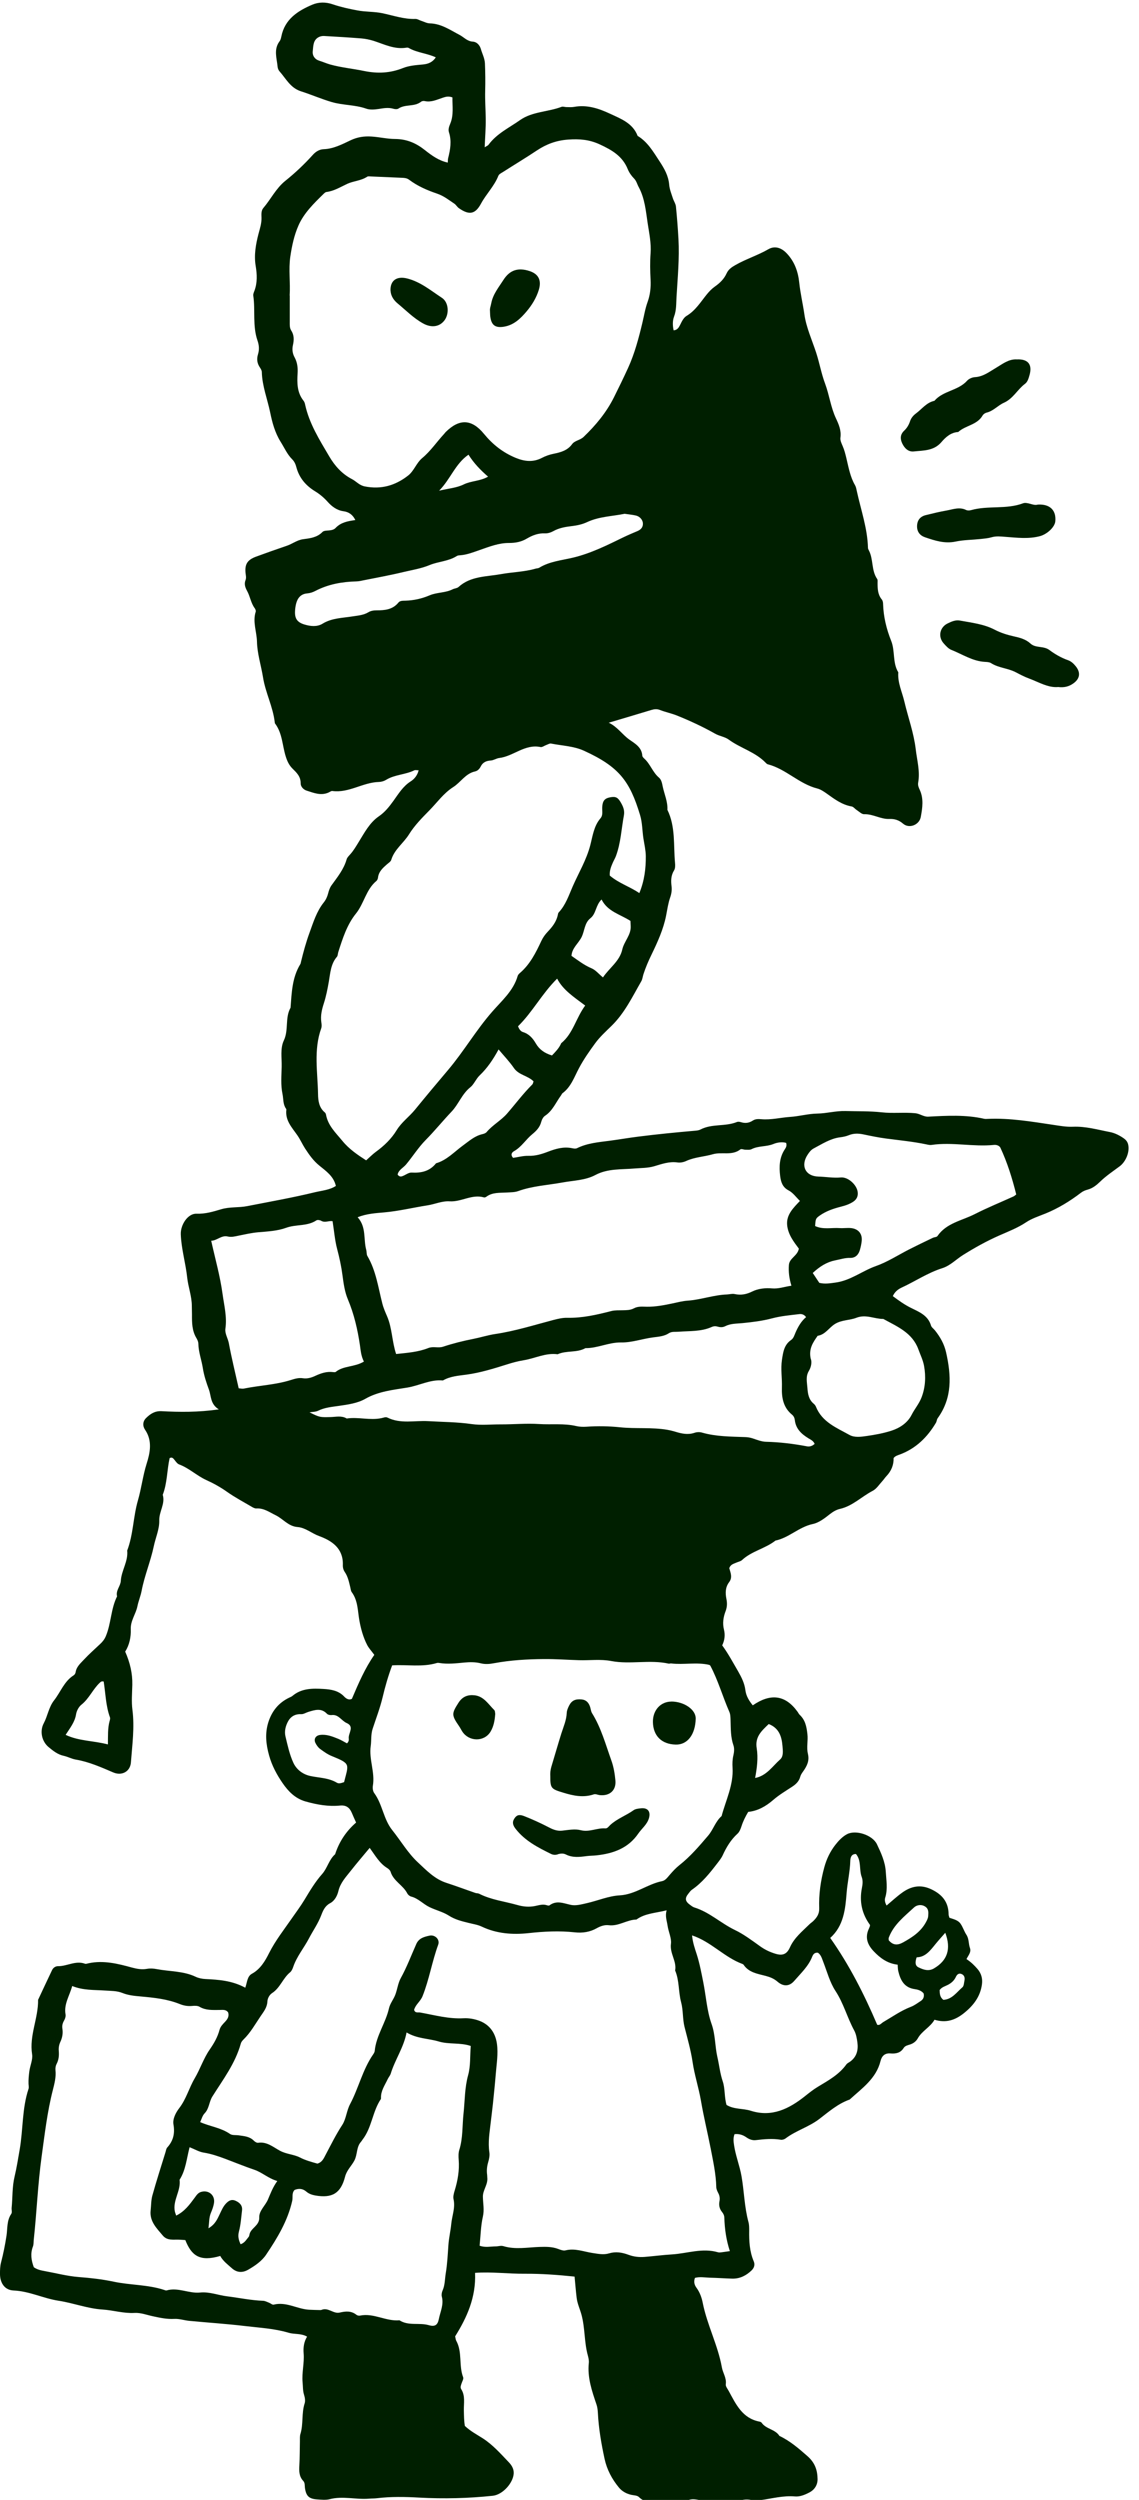 <svg width="93" height="204" viewBox="0 0 93 204" fill="none" xmlns="http://www.w3.org/2000/svg">
<path d="M49.659 58.989C50.834 58.639 52.01 58.293 53.185 57.935C53.425 57.862 53.648 57.842 53.884 57.935C54.332 58.11 54.812 58.208 55.247 58.379C56.324 58.81 57.382 59.302 58.39 59.871C58.756 60.078 59.175 60.115 59.504 60.355C60.464 61.058 61.676 61.363 62.526 62.25C62.57 62.299 62.631 62.352 62.692 62.368C64.173 62.75 65.246 63.97 66.734 64.344C66.991 64.409 67.235 64.572 67.458 64.726C68.101 65.182 68.719 65.666 69.532 65.808C69.683 65.832 69.805 66.007 69.947 66.097C70.146 66.227 70.362 66.451 70.561 66.442C71.285 66.414 71.903 66.861 72.623 66.829C73.025 66.812 73.383 66.91 73.733 67.211C74.233 67.646 75.063 67.317 75.181 66.67C75.319 65.93 75.433 65.17 75.095 64.446C75.006 64.255 74.933 64.084 74.969 63.864C75.136 62.937 74.876 62.051 74.77 61.14C74.611 59.794 74.148 58.549 73.843 57.252C73.656 56.459 73.282 55.711 73.347 54.865C72.863 54.076 73.099 53.125 72.765 52.295C72.383 51.339 72.139 50.347 72.106 49.306C72.106 49.172 72.078 49.013 71.997 48.916C71.663 48.509 71.655 48.033 71.655 47.553C71.655 47.452 71.675 47.322 71.623 47.248C71.13 46.541 71.33 45.634 70.935 44.898C70.903 44.837 70.87 44.768 70.87 44.703C70.829 43.113 70.297 41.62 69.963 40.087C69.927 39.921 69.898 39.742 69.817 39.599C69.414 38.908 69.288 38.136 69.105 37.379C69.024 37.046 68.943 36.716 68.804 36.399C68.711 36.184 68.589 35.931 68.621 35.716C68.703 35.13 68.487 34.63 68.255 34.138C67.832 33.235 67.715 32.235 67.373 31.316C67.06 30.482 66.913 29.612 66.637 28.77C66.299 27.741 65.836 26.733 65.681 25.668C65.555 24.797 65.352 23.939 65.258 23.061C65.165 22.166 64.876 21.337 64.221 20.658C63.778 20.198 63.245 20.044 62.733 20.34C61.871 20.837 60.915 21.133 60.053 21.625C59.744 21.8 59.476 21.979 59.325 22.313C59.122 22.764 58.776 23.098 58.378 23.378C58.122 23.557 57.914 23.773 57.715 24.017C57.207 24.643 56.788 25.342 56.06 25.777C55.808 25.928 55.666 26.241 55.527 26.521C55.426 26.725 55.295 26.94 55.003 26.957C54.917 26.578 54.909 26.176 55.035 25.842C55.239 25.306 55.206 24.765 55.239 24.22C55.332 22.65 55.483 21.081 55.397 19.507C55.348 18.62 55.279 17.734 55.19 16.847C55.165 16.62 55.011 16.404 54.938 16.176C54.824 15.819 54.673 15.457 54.641 15.086C54.58 14.342 54.25 13.769 53.84 13.143C53.327 12.366 52.88 11.581 52.063 11.089C51.664 10.048 50.708 9.698 49.81 9.28C48.879 8.844 47.927 8.531 46.874 8.722C46.674 8.759 46.463 8.739 46.256 8.739C46.117 8.739 45.963 8.674 45.849 8.718C44.739 9.141 43.462 9.097 42.462 9.8C41.575 10.426 40.562 10.898 39.892 11.809C39.835 11.886 39.725 11.923 39.574 12.02C39.607 11.199 39.672 10.434 39.66 9.674C39.652 8.922 39.595 8.178 39.615 7.421C39.635 6.681 39.627 5.921 39.595 5.172C39.574 4.745 39.371 4.383 39.261 3.993C39.172 3.684 38.928 3.416 38.611 3.399C38.147 3.371 37.887 3.042 37.533 2.854C36.756 2.448 36.02 1.927 35.089 1.907C34.861 1.903 34.633 1.777 34.406 1.704C34.243 1.651 34.081 1.541 33.922 1.545C32.983 1.578 32.112 1.264 31.214 1.077C30.547 0.939 29.863 0.98 29.184 0.85C28.509 0.724 27.834 0.577 27.2 0.362C26.59 0.15 26.021 0.162 25.5 0.382C24.313 0.886 23.251 1.565 22.971 2.981C22.942 3.115 22.91 3.261 22.828 3.367C22.328 4.03 22.601 4.745 22.666 5.445C22.678 5.575 22.735 5.725 22.82 5.819C23.353 6.417 23.707 7.177 24.581 7.454C25.423 7.722 26.228 8.076 27.086 8.328C28.017 8.6 28.985 8.543 29.896 8.865C30.201 8.975 30.583 8.942 30.913 8.893C31.323 8.828 31.718 8.755 32.129 8.877C32.255 8.914 32.434 8.926 32.531 8.861C33.092 8.482 33.837 8.735 34.377 8.304C34.447 8.247 34.581 8.226 34.67 8.247C35.211 8.369 35.679 8.129 36.167 7.97C36.398 7.893 36.626 7.828 36.943 7.95C36.927 8.649 37.061 9.377 36.764 10.089C36.671 10.316 36.581 10.556 36.655 10.788C36.89 11.508 36.768 12.207 36.59 12.911C36.565 13.008 36.573 13.114 36.561 13.269C35.833 13.11 35.256 12.695 34.703 12.256C33.983 11.683 33.222 11.349 32.267 11.341C31.632 11.341 30.986 11.183 30.339 11.142C29.738 11.101 29.189 11.183 28.644 11.439C27.936 11.772 27.241 12.146 26.423 12.175C26.078 12.187 25.765 12.382 25.533 12.647C24.845 13.411 24.097 14.115 23.296 14.757C22.532 15.371 22.117 16.254 21.499 16.977C21.316 17.193 21.344 17.498 21.352 17.77C21.364 18.222 21.226 18.633 21.112 19.064C20.889 19.918 20.726 20.812 20.877 21.703C20.99 22.394 21.023 23.061 20.775 23.728C20.726 23.854 20.661 24 20.681 24.126C20.856 25.346 20.612 26.607 21.027 27.798C21.157 28.172 21.181 28.534 21.068 28.904C20.946 29.291 20.99 29.645 21.218 29.982C21.291 30.092 21.373 30.226 21.377 30.352C21.405 31.495 21.832 32.56 22.06 33.658C22.227 34.471 22.442 35.297 22.914 36.053C23.219 36.537 23.447 37.074 23.861 37.485C24.036 37.66 24.134 37.879 24.195 38.115C24.427 38.993 24.963 39.624 25.728 40.091C26.106 40.323 26.444 40.604 26.749 40.945C27.09 41.328 27.505 41.645 28.046 41.718C28.485 41.779 28.798 41.999 29.014 42.438C28.391 42.523 27.826 42.629 27.395 43.089C27.261 43.231 27.037 43.272 26.822 43.288C26.655 43.3 26.436 43.304 26.334 43.406C25.89 43.865 25.317 43.926 24.74 44.003C24.252 44.069 23.869 44.386 23.418 44.536C22.576 44.821 21.743 45.118 20.909 45.423C20.21 45.683 19.982 46.025 20.047 46.74C20.067 46.944 20.128 47.135 20.047 47.342C19.921 47.659 20.023 47.944 20.177 48.224C20.425 48.672 20.482 49.205 20.795 49.627C20.852 49.705 20.905 49.835 20.881 49.912C20.612 50.738 20.962 51.543 20.982 52.36C21.003 53.336 21.32 54.308 21.478 55.284C21.678 56.536 22.292 57.679 22.434 58.948C22.434 58.98 22.442 59.021 22.462 59.045C23.064 59.846 23.048 60.847 23.337 61.75C23.455 62.12 23.605 62.445 23.882 62.718C24.219 63.051 24.557 63.364 24.549 63.921C24.544 64.186 24.772 64.438 25.053 64.523C25.638 64.71 26.224 64.954 26.85 64.661C26.944 64.617 27.045 64.535 27.131 64.547C28.481 64.73 29.624 63.844 30.929 63.811C31.128 63.807 31.348 63.746 31.519 63.641C32.23 63.201 33.096 63.222 33.828 62.86C33.906 62.819 34.023 62.856 34.182 62.856C34.084 63.279 33.816 63.584 33.54 63.758C32.901 64.161 32.535 64.783 32.12 65.357C31.775 65.832 31.433 66.272 30.933 66.613C30.181 67.13 29.762 67.943 29.294 68.699C29.079 69.049 28.875 69.403 28.599 69.712C28.485 69.842 28.343 69.972 28.302 70.127C28.07 70.94 27.55 71.574 27.07 72.241C26.932 72.432 26.85 72.672 26.793 72.9C26.724 73.172 26.61 73.421 26.439 73.636C25.85 74.372 25.586 75.254 25.268 76.125C24.984 76.901 24.772 77.686 24.577 78.483C24.561 78.548 24.553 78.626 24.52 78.678C23.849 79.772 23.817 81.009 23.723 82.233C23.255 83.062 23.585 84.042 23.174 84.908C22.869 85.555 23.015 86.332 22.999 87.043C22.983 87.783 22.91 88.532 23.068 89.284C23.15 89.678 23.097 90.101 23.345 90.459C23.365 90.488 23.386 90.524 23.381 90.553C23.272 91.435 23.845 92.013 24.288 92.655C24.52 92.993 24.687 93.375 24.91 93.721C25.244 94.229 25.577 94.713 26.078 95.119C26.602 95.55 27.245 95.978 27.424 96.775C26.907 97.112 26.277 97.153 25.707 97.291C23.886 97.734 22.031 98.059 20.189 98.421C19.49 98.56 18.766 98.466 18.058 98.678C17.416 98.869 16.769 99.068 16.054 99.04C15.334 99.011 14.732 99.95 14.761 100.723C14.805 101.923 15.159 103.074 15.285 104.257C15.37 105.038 15.663 105.774 15.663 106.571C15.663 106.802 15.675 107.038 15.675 107.274C15.671 107.925 15.675 108.58 16.025 109.169C16.111 109.316 16.196 109.486 16.196 109.649C16.208 110.34 16.46 110.983 16.562 111.646C16.66 112.268 16.855 112.841 17.062 113.407C17.253 113.943 17.168 114.578 17.867 115.009C16.151 115.253 14.667 115.232 13.183 115.155C12.63 115.127 12.26 115.387 11.922 115.72C11.654 115.989 11.629 116.355 11.845 116.672C12.463 117.575 12.252 118.563 11.971 119.445C11.662 120.429 11.548 121.446 11.263 122.43C10.873 123.772 10.889 125.208 10.385 126.529C10.479 127.412 9.913 128.152 9.864 129.006C9.84 129.437 9.433 129.79 9.559 130.266C9.047 131.287 9.08 132.462 8.644 133.507C8.531 133.78 8.376 133.967 8.177 134.154C7.73 134.577 7.266 134.983 6.847 135.435C6.575 135.728 6.245 136.004 6.176 136.447C6.164 136.541 6.099 136.655 6.022 136.704C5.237 137.196 4.952 138.07 4.415 138.753C3.98 139.306 3.895 140.014 3.574 140.62C3.228 141.266 3.411 142.104 3.968 142.567C4.334 142.868 4.708 143.173 5.204 143.279C5.538 143.352 5.847 143.527 6.18 143.584C7.266 143.767 8.254 144.21 9.254 144.637C9.954 144.934 10.637 144.56 10.69 143.812C10.796 142.384 10.999 140.965 10.812 139.518C10.726 138.863 10.787 138.163 10.804 137.484C10.824 136.541 10.613 135.663 10.222 134.776C10.568 134.231 10.702 133.585 10.678 132.938C10.653 132.247 11.088 131.718 11.219 131.08C11.3 130.669 11.483 130.242 11.564 129.811C11.8 128.575 12.296 127.412 12.556 126.179C12.703 125.48 13.024 124.776 13.004 124.077C12.983 123.341 13.508 122.715 13.288 121.979C13.662 121.015 13.63 119.974 13.85 118.986C14.057 118.872 14.15 119.01 14.264 119.152C14.37 119.287 14.484 119.449 14.63 119.502C15.44 119.803 16.062 120.417 16.843 120.775C17.428 121.039 17.993 121.352 18.53 121.731C19.173 122.186 19.872 122.556 20.551 122.955C20.669 123.024 20.807 123.101 20.933 123.093C21.547 123.056 21.995 123.398 22.515 123.65C23.121 123.947 23.54 124.553 24.3 124.61C24.939 124.659 25.455 125.13 26.065 125.35C27.106 125.728 28.038 126.358 27.993 127.7C27.985 127.912 28.034 128.111 28.156 128.286C28.412 128.664 28.497 129.103 28.603 129.534C28.635 129.668 28.644 129.819 28.721 129.925C29.241 130.628 29.201 131.482 29.351 132.279C29.477 132.958 29.66 133.609 29.973 134.223C30.108 134.491 30.327 134.719 30.563 135.04C29.802 136.13 29.266 137.375 28.733 138.627C28.469 138.765 28.241 138.59 28.103 138.444C27.635 137.948 27.017 137.858 26.415 137.822C25.533 137.769 24.63 137.757 23.882 138.387C23.804 138.452 23.707 138.489 23.613 138.533C22.747 138.948 22.198 139.631 21.909 140.542C21.625 141.453 21.714 142.319 21.97 143.242C22.202 144.088 22.617 144.845 23.081 145.516C23.516 146.142 24.073 146.756 24.951 147.004C25.89 147.268 26.81 147.431 27.769 147.337C28.261 147.289 28.546 147.504 28.725 147.931C28.827 148.183 28.945 148.427 29.075 148.724C28.269 149.424 27.692 150.286 27.363 151.31C26.858 151.75 26.732 152.441 26.305 152.921C25.732 153.567 25.301 154.299 24.858 155.031C24.541 155.556 24.17 156.048 23.821 156.552C23.182 157.475 22.487 158.354 21.974 159.37C21.653 160.013 21.263 160.684 20.563 161.066C20.181 161.277 20.185 161.757 20.027 162.201C18.949 161.619 17.867 161.546 16.777 161.493C16.509 161.481 16.22 161.424 15.98 161.31C14.972 160.83 13.862 160.887 12.8 160.684C12.524 160.631 12.268 160.615 11.991 160.663C11.585 160.737 11.19 160.667 10.779 160.558C9.625 160.24 8.457 159.948 7.242 160.204C7.14 160.224 7.022 160.273 6.941 160.245C6.172 159.96 5.477 160.456 4.733 160.444C4.521 160.444 4.338 160.578 4.245 160.777C3.862 161.578 3.488 162.384 3.11 163.189C3.134 164.689 2.378 166.096 2.622 167.637C2.691 168.064 2.455 168.556 2.394 169.028C2.35 169.37 2.317 169.703 2.329 170.045C2.333 170.183 2.37 170.334 2.329 170.456C1.792 172.066 1.894 173.77 1.605 175.417C1.479 176.149 1.361 176.893 1.191 177.609C0.987 178.458 1.036 179.304 0.951 180.15C0.934 180.321 1.004 180.536 0.922 180.654C0.544 181.203 0.621 181.83 0.532 182.431C0.418 183.171 0.272 183.908 0.084 184.627C0.007 184.936 -0.001 185.237 -0.001 185.542C-0.001 186.299 0.381 186.876 1.105 186.909C2.394 186.961 3.537 187.555 4.785 187.746C5.989 187.929 7.164 188.389 8.368 188.462C9.246 188.519 10.096 188.791 10.991 188.739C11.487 188.71 11.995 188.909 12.499 189.015C13.069 189.137 13.626 189.259 14.224 189.227C14.622 189.202 15.033 189.344 15.44 189.385C16.969 189.532 18.506 189.629 20.031 189.812C21.214 189.954 22.405 190.011 23.564 190.357C24.036 190.499 24.581 190.39 25.073 190.674C24.817 191.097 24.752 191.549 24.793 192.045C24.858 192.829 24.634 193.606 24.707 194.403C24.74 194.741 24.719 195.078 24.825 195.416C24.894 195.635 24.943 195.912 24.874 196.123C24.61 196.937 24.78 197.807 24.528 198.62C24.471 198.811 24.492 199.027 24.488 199.23C24.471 199.881 24.48 200.535 24.443 201.182C24.414 201.642 24.419 202.081 24.752 202.439C24.915 202.609 24.87 202.813 24.898 203.016C24.992 203.683 25.228 203.911 25.89 203.955C26.232 203.98 26.594 204.02 26.915 203.939C27.997 203.659 29.075 203.988 30.152 203.894C30.352 203.878 30.551 203.886 30.758 203.862C31.913 203.72 33.076 203.744 34.231 203.809C36.24 203.919 38.24 203.87 40.241 203.659C41.038 203.573 41.9 202.626 41.945 201.837C41.965 201.463 41.77 201.158 41.538 200.918C40.876 200.226 40.241 199.503 39.428 198.978C38.94 198.665 38.419 198.396 37.956 197.961C37.887 197.563 37.883 197.124 37.874 196.68C37.862 196.107 38.001 195.505 37.663 194.968C37.557 194.802 37.639 194.643 37.691 194.48C37.744 194.318 37.866 194.123 37.818 193.992C37.447 193.029 37.765 191.939 37.252 191.008C37.204 190.922 37.2 190.808 37.163 190.65C38.123 189.117 38.875 187.466 38.789 185.469C40.148 185.371 41.506 185.554 42.86 185.542C44.198 185.534 45.524 185.632 46.914 185.774C46.971 186.327 47.012 186.925 47.085 187.515C47.146 188.003 47.354 188.429 47.476 188.877C47.776 189.975 47.695 191.117 47.996 192.207C48.049 192.402 48.098 192.618 48.077 192.817C47.951 194.013 48.33 195.111 48.704 196.213C48.781 196.436 48.805 196.68 48.818 196.92C48.883 198.181 49.098 199.413 49.362 200.641C49.553 201.524 49.964 202.296 50.534 202.988C50.778 203.284 51.107 203.472 51.485 203.569C51.717 203.63 52.022 203.618 52.168 203.764C52.677 204.273 53.287 204.179 53.901 204.171C54.413 204.167 54.925 204.183 55.438 204.203C55.645 204.212 55.861 204.232 56.035 204.11C56.353 203.89 56.694 203.931 57.028 203.996C57.87 204.155 58.719 204.151 59.569 204.171C59.805 204.175 60.061 204.175 60.277 204.098C60.679 203.955 61.062 203.911 61.481 204.045C61.664 204.102 61.887 204.045 62.087 204.016C63.026 203.89 63.945 203.63 64.917 203.715C65.319 203.748 65.73 203.577 66.092 203.386C66.519 203.162 66.759 202.768 66.755 202.304C66.747 201.572 66.543 200.958 65.921 200.418C65.206 199.791 64.502 199.181 63.64 198.775C63.298 198.226 62.55 198.226 62.188 197.701C62.156 197.652 62.074 197.62 62.009 197.608C60.614 197.339 60.09 196.192 59.504 195.115C59.407 194.936 59.236 194.733 59.26 194.562C59.334 194.045 59.024 193.643 58.943 193.191C58.618 191.37 57.735 189.719 57.377 187.909C57.296 187.49 57.138 187.051 56.865 186.681C56.698 186.457 56.629 186.193 56.743 185.88C57.138 185.77 57.548 185.851 57.951 185.864C58.565 185.876 59.179 185.925 59.797 185.941C60.415 185.953 60.923 185.693 61.363 185.274C61.582 185.062 61.66 184.802 61.542 184.526C61.2 183.72 61.159 182.875 61.172 182.017C61.172 181.777 61.172 181.529 61.106 181.301C60.777 180.073 60.761 178.8 60.541 177.556C60.391 176.718 60.066 175.917 59.939 175.067C59.891 174.754 59.854 174.465 59.976 174.152C60.326 174.111 60.647 174.205 60.932 174.404C61.167 174.571 61.432 174.673 61.704 174.64C62.387 174.559 63.062 174.494 63.75 174.607C63.872 174.628 64.038 174.579 64.14 174.502C64.99 173.859 66.043 173.566 66.889 172.92C67.674 172.318 68.422 171.663 69.378 171.326C70.378 170.411 71.541 169.622 71.895 168.186C72.001 167.759 72.257 167.528 72.7 167.564C73.139 167.601 73.526 167.528 73.778 167.129C73.904 166.93 74.107 166.901 74.302 166.836C74.575 166.751 74.798 166.58 74.937 166.336C75.282 165.718 75.953 165.429 76.303 164.815C77.255 165.104 77.995 164.844 78.71 164.274C79.491 163.648 80.048 162.916 80.178 161.916C80.239 161.46 80.126 161.033 79.812 160.672C79.564 160.387 79.304 160.123 78.914 159.866C79.048 159.582 79.32 159.309 79.198 158.964C79.072 158.61 79.129 158.215 78.906 157.878C78.719 157.593 78.621 157.252 78.426 156.975C78.222 156.686 77.865 156.609 77.523 156.495C77.499 156.406 77.454 156.308 77.454 156.215C77.446 155.21 76.933 154.592 76.039 154.169C75.152 153.75 74.38 153.921 73.648 154.454C73.208 154.771 72.814 155.141 72.391 155.495C72.253 155.255 72.22 155.039 72.277 154.856C72.501 154.145 72.363 153.421 72.322 152.713C72.273 151.929 71.936 151.192 71.602 150.493C71.244 149.745 69.89 149.298 69.17 149.668C68.792 149.863 68.467 150.208 68.198 150.554C67.784 151.091 67.491 151.689 67.304 152.376C67.003 153.482 66.848 154.588 66.889 155.719C66.905 156.194 66.686 156.487 66.389 156.776C66.291 156.869 66.169 156.943 66.076 157.04C65.494 157.614 64.852 158.122 64.498 158.911C64.242 159.476 63.896 159.606 63.319 159.431C62.875 159.297 62.461 159.106 62.054 158.813C61.395 158.341 60.724 157.837 60.005 157.492C58.862 156.943 57.926 156.032 56.694 155.653C56.568 155.613 56.454 155.523 56.345 155.442C55.934 155.145 55.901 154.897 56.215 154.515C56.3 154.409 56.381 154.287 56.491 154.21C57.325 153.636 57.943 152.864 58.549 152.075C58.715 151.859 58.894 151.64 59.008 151.396C59.309 150.737 59.671 150.131 60.216 149.635C60.383 149.485 60.476 149.232 60.549 149.009C60.675 148.614 60.858 148.248 61.09 147.854C61.871 147.777 62.53 147.402 63.136 146.878C63.599 146.475 64.132 146.158 64.648 145.821C64.974 145.609 65.238 145.377 65.344 144.975C65.405 144.755 65.58 144.564 65.706 144.361C65.946 143.974 66.088 143.608 65.966 143.108C65.84 142.596 65.99 142.043 65.925 141.498C65.856 140.892 65.75 140.355 65.291 139.928C65.218 139.859 65.177 139.757 65.116 139.676C64.112 138.294 62.908 138.167 61.464 139.16C61.163 138.786 60.919 138.407 60.858 137.899C60.789 137.362 60.549 136.874 60.273 136.394C59.862 135.691 59.48 134.967 58.968 134.264C59.163 133.865 59.224 133.43 59.114 132.987C58.98 132.466 59.061 131.954 59.244 131.478C59.374 131.136 59.382 130.823 59.313 130.478C59.216 129.998 59.216 129.526 59.537 129.103C59.83 128.721 59.642 128.318 59.545 127.965C59.655 127.651 59.907 127.611 60.122 127.513C60.277 127.444 60.468 127.412 60.59 127.302C61.383 126.566 62.481 126.371 63.315 125.716C64.425 125.484 65.242 124.598 66.368 124.362C66.873 124.256 67.349 123.882 67.772 123.548C68.028 123.349 68.296 123.195 68.581 123.13C69.618 122.894 70.35 122.125 71.252 121.657C71.57 121.495 71.789 121.137 72.045 120.86C72.163 120.734 72.253 120.584 72.371 120.462C72.78 120.034 72.978 119.54 72.964 118.982C73.094 118.807 73.29 118.758 73.485 118.685C74.786 118.197 75.718 117.282 76.417 116.107C76.486 115.993 76.486 115.834 76.563 115.728C77.767 114.061 77.673 112.252 77.251 110.365C77.092 109.661 76.767 109.1 76.34 108.563C76.234 108.429 76.063 108.319 76.018 108.169C75.774 107.335 75.038 107.051 74.38 106.725C73.855 106.465 73.4 106.14 72.899 105.766C73.054 105.432 73.29 105.225 73.611 105.074C74.725 104.562 75.75 103.862 76.933 103.488C77.592 103.281 78.072 102.76 78.645 102.403C79.597 101.809 80.561 101.272 81.594 100.817C82.33 100.491 83.098 100.198 83.785 99.739C84.261 99.422 84.831 99.243 85.363 99.027C86.412 98.6 87.364 98.015 88.259 97.332C88.429 97.201 88.612 97.128 88.812 97.075C89.218 96.962 89.519 96.722 89.828 96.425C90.308 95.957 90.877 95.579 91.418 95.176C91.943 94.786 92.264 93.969 92.109 93.371C92.053 93.159 91.922 93.005 91.752 92.887C91.41 92.651 91.04 92.46 90.633 92.379C89.633 92.188 88.645 91.899 87.604 91.944C87.063 91.968 86.514 91.866 85.969 91.785C84.216 91.525 82.46 91.224 80.674 91.301C80.573 91.305 80.463 91.317 80.365 91.297C78.853 90.951 77.324 91.041 75.795 91.122C75.408 91.142 75.12 90.878 74.729 90.841C73.814 90.752 72.903 90.87 71.993 90.768C71.008 90.659 70.016 90.691 69.028 90.662C68.239 90.642 67.499 90.858 66.739 90.87C65.978 90.882 65.258 91.094 64.514 91.142C63.729 91.195 62.957 91.399 62.164 91.329C61.924 91.309 61.676 91.301 61.464 91.443C61.155 91.647 60.834 91.679 60.488 91.569C60.395 91.541 60.269 91.521 60.183 91.553C59.224 91.948 58.13 91.679 57.194 92.171C57.077 92.232 56.934 92.252 56.796 92.265C55.226 92.403 53.661 92.553 52.099 92.753C51.327 92.85 50.558 92.984 49.789 93.086C48.87 93.208 47.959 93.277 47.11 93.696C47.004 93.749 46.841 93.725 46.711 93.696C46.016 93.55 45.369 93.741 44.735 93.985C44.226 94.18 43.718 94.335 43.153 94.318C42.726 94.306 42.291 94.428 41.896 94.485C41.648 94.217 41.811 94.025 41.974 93.936C42.588 93.59 42.937 92.98 43.466 92.549C43.779 92.293 44.072 91.996 44.186 91.569C44.235 91.378 44.344 91.155 44.499 91.053C45.129 90.638 45.389 89.951 45.812 89.382C45.853 89.325 45.877 89.251 45.926 89.211C46.622 88.703 46.89 87.885 47.268 87.177C47.654 86.446 48.13 85.77 48.606 85.12C48.972 84.62 49.464 84.168 49.924 83.721C51.001 82.672 51.632 81.342 52.364 80.069C52.461 79.898 52.477 79.679 52.542 79.484C52.721 78.935 52.949 78.406 53.205 77.882C53.693 76.873 54.165 75.836 54.385 74.73C54.486 74.226 54.551 73.717 54.722 73.229C54.824 72.937 54.873 72.628 54.832 72.314C54.775 71.863 54.783 71.44 55.039 71.025C55.137 70.867 55.137 70.623 55.117 70.424C54.982 68.968 55.169 67.463 54.494 66.085C54.531 65.426 54.25 64.828 54.116 64.202C54.059 63.929 54.014 63.633 53.803 63.453C53.295 63.023 53.104 62.36 52.62 61.916C52.547 61.847 52.449 61.754 52.445 61.668C52.4 60.981 51.855 60.68 51.396 60.359C50.814 59.952 50.416 59.31 49.708 58.976L49.659 58.989ZM16.338 173.184C16.456 172.936 16.525 172.639 16.704 172.456C17.087 172.062 17.066 171.513 17.343 171.074C18.213 169.691 19.213 168.378 19.661 166.763C19.693 166.637 19.791 166.519 19.884 166.426C20.454 165.873 20.836 165.177 21.275 164.531C21.523 164.165 21.808 163.819 21.832 163.339C21.844 163.063 21.999 162.782 22.223 162.636C22.877 162.209 23.101 161.42 23.691 160.94C23.813 160.838 23.89 160.659 23.943 160.501C24.231 159.651 24.817 158.96 25.228 158.175C25.557 157.544 25.976 156.959 26.232 156.28C26.375 155.902 26.541 155.523 26.948 155.308C27.338 155.104 27.541 154.686 27.631 154.311C27.794 153.632 28.241 153.173 28.635 152.669C29.131 152.038 29.656 151.428 30.185 150.79C30.64 151.416 30.99 152.055 31.624 152.441C31.734 152.51 31.856 152.624 31.893 152.742C32.124 153.506 32.913 153.832 33.255 154.507C33.312 154.616 33.446 154.73 33.568 154.763C34.15 154.909 34.544 155.373 35.069 155.625C35.589 155.877 36.183 156.019 36.638 156.312C37.159 156.646 37.691 156.772 38.249 156.91C38.615 157.004 39.001 157.056 39.334 157.215C40.554 157.796 41.856 157.886 43.149 157.748C44.417 157.609 45.67 157.544 46.935 157.683C47.573 157.752 48.171 157.658 48.72 157.349C49.033 157.174 49.362 157.06 49.7 157.101C50.517 157.203 51.188 156.65 51.969 156.638C52.664 156.129 53.506 156.117 54.433 155.885C54.291 156.357 54.45 156.739 54.507 157.134C54.58 157.642 54.844 158.167 54.783 158.618C54.677 159.411 55.267 160.041 55.125 160.798C55.478 161.627 55.385 162.538 55.613 163.384C55.792 164.055 55.727 164.742 55.893 165.405C56.133 166.356 56.406 167.292 56.552 168.276C56.706 169.333 57.052 170.37 57.235 171.436C57.459 172.745 57.776 174.038 58.032 175.343C58.231 176.376 58.459 177.405 58.484 178.462C58.484 178.625 58.561 178.796 58.638 178.942C58.76 179.166 58.793 179.386 58.744 179.634C58.683 179.951 58.744 180.248 58.955 180.504C59.065 180.638 59.138 180.789 59.142 180.972C59.171 181.891 59.297 182.797 59.594 183.696C59.329 183.733 59.13 183.765 58.927 183.79C58.825 183.802 58.715 183.818 58.622 183.79C57.349 183.415 56.117 183.887 54.868 183.964C54.124 184.009 53.384 184.107 52.64 184.168C52.193 184.204 51.749 184.156 51.322 183.997C50.798 183.802 50.273 183.712 49.716 183.883C49.281 184.013 48.826 183.916 48.391 183.851C47.654 183.741 46.947 183.44 46.174 183.635C45.995 183.68 45.764 183.59 45.572 183.517C45.076 183.33 44.568 183.338 44.052 183.354C43.068 183.387 42.079 183.586 41.099 183.289C40.892 183.228 40.693 183.31 40.489 183.31C40.058 183.31 39.615 183.424 39.16 183.253C39.245 182.444 39.253 181.642 39.428 180.882C39.558 180.317 39.436 179.796 39.428 179.255C39.42 178.711 39.863 178.247 39.786 177.67C39.778 177.6 39.786 177.531 39.774 177.462C39.725 177.116 39.761 176.783 39.859 176.446C39.936 176.185 39.997 175.897 39.957 175.632C39.831 174.803 39.981 173.993 40.07 173.176C40.127 172.672 40.197 172.163 40.249 171.659C40.331 170.85 40.416 170.041 40.481 169.232C40.546 168.414 40.689 167.597 40.575 166.779C40.453 165.901 39.993 165.23 39.16 164.909C38.753 164.754 38.285 164.669 37.854 164.693C36.638 164.762 35.487 164.437 34.316 164.226C34.142 164.193 33.893 164.299 33.812 164.006C33.93 163.571 34.333 163.319 34.503 162.888C35.048 161.521 35.276 160.066 35.78 158.691C35.935 158.268 35.52 157.857 35.073 157.951C34.638 158.045 34.203 158.154 33.991 158.634C33.576 159.565 33.218 160.525 32.722 161.42C32.495 161.83 32.446 162.331 32.275 162.778C32.129 163.16 31.844 163.498 31.759 163.888C31.486 165.088 30.713 166.113 30.596 167.361C30.587 167.459 30.526 167.556 30.469 167.642C29.607 168.886 29.286 170.378 28.587 171.696C28.294 172.245 28.265 172.912 27.944 173.4C27.436 174.176 27.029 175.002 26.598 175.815C26.439 176.116 26.314 176.441 25.915 176.555C25.439 176.421 24.959 176.295 24.492 176.055C23.991 175.799 23.39 175.791 22.861 175.506C22.308 175.209 21.791 174.746 21.076 174.855C20.966 174.872 20.807 174.77 20.718 174.677C20.372 174.331 19.921 174.311 19.482 174.246C19.246 174.213 18.957 174.258 18.782 174.136C18.038 173.619 17.143 173.526 16.346 173.168L16.338 173.184ZM23.65 24.118C23.719 23.065 23.552 22.004 23.703 20.95C23.833 20.068 24.02 19.19 24.374 18.393C24.817 17.388 25.622 16.603 26.403 15.839C26.476 15.77 26.561 15.68 26.651 15.668C27.281 15.591 27.794 15.261 28.355 15.001C28.867 14.765 29.481 14.753 29.981 14.42C30.055 14.371 30.181 14.395 30.282 14.399C31.132 14.436 31.982 14.472 32.832 14.509C33.035 14.517 33.227 14.533 33.41 14.672C34.097 15.188 34.886 15.53 35.691 15.802C36.232 15.985 36.651 16.323 37.102 16.624C37.24 16.717 37.326 16.888 37.464 16.985C38.306 17.575 38.802 17.494 39.278 16.611C39.7 15.831 40.351 15.196 40.684 14.363C40.749 14.196 40.92 14.131 41.067 14.037C41.986 13.448 42.925 12.886 43.832 12.281C44.633 11.748 45.438 11.459 46.394 11.39C47.301 11.325 48.11 11.386 48.964 11.78C49.96 12.24 50.826 12.736 51.257 13.806C51.371 14.086 51.558 14.351 51.77 14.566C51.973 14.773 52.022 15.034 52.148 15.261C52.652 16.193 52.733 17.226 52.884 18.226C53.006 19.027 53.181 19.836 53.12 20.674C53.067 21.39 53.083 22.113 53.12 22.829C53.152 23.455 53.087 24.061 52.876 24.643C52.677 25.192 52.587 25.769 52.453 26.33C52.152 27.587 51.823 28.843 51.282 30.027C50.912 30.832 50.525 31.633 50.127 32.426C49.505 33.666 48.647 34.699 47.654 35.651C47.366 35.927 46.931 35.944 46.711 36.245C46.333 36.765 45.776 36.911 45.219 37.025C44.873 37.094 44.556 37.204 44.259 37.359C43.531 37.741 42.828 37.66 42.1 37.359C41.067 36.932 40.233 36.277 39.522 35.411C38.513 34.179 37.505 34.154 36.39 35.256C36.342 35.305 36.305 35.362 36.256 35.415C35.654 36.066 35.158 36.81 34.475 37.379C33.991 37.782 33.812 38.42 33.328 38.802C32.283 39.62 31.128 39.957 29.786 39.693C29.331 39.603 29.095 39.282 28.741 39.099C27.928 38.676 27.342 38.026 26.879 37.237C26.082 35.883 25.24 34.553 24.906 32.983C24.886 32.886 24.846 32.78 24.785 32.703C24.248 32.032 24.252 31.247 24.3 30.454C24.329 29.994 24.272 29.559 24.052 29.157C23.878 28.835 23.841 28.51 23.918 28.164C24.012 27.75 24.024 27.347 23.78 26.973C23.642 26.757 23.658 26.513 23.658 26.273C23.658 25.554 23.658 24.834 23.658 24.114L23.65 24.118ZM17.989 184.103C18.225 184.522 18.591 184.786 18.921 185.083C19.319 185.445 19.774 185.489 20.25 185.221C20.816 184.896 21.377 184.513 21.73 183.985C22.645 182.627 23.495 181.224 23.861 179.589C23.926 179.296 23.804 178.959 24.056 178.702C24.398 178.564 24.715 178.589 25.008 178.837C25.22 179.02 25.476 179.109 25.756 179.158C27.123 179.39 27.826 178.983 28.176 177.621C28.314 177.084 28.701 176.75 28.936 176.303C29.197 175.807 29.087 175.205 29.477 174.774C29.522 174.725 29.555 174.66 29.595 174.607C30.364 173.623 30.408 172.314 31.096 171.289C31.112 171.265 31.108 171.22 31.108 171.188C31.092 170.606 31.429 170.151 31.657 169.659C31.73 169.504 31.856 169.37 31.905 169.211C32.251 168.073 32.966 167.084 33.198 165.852C34.064 166.373 34.979 166.336 35.817 166.588C36.667 166.844 37.569 166.661 38.436 166.954C38.371 167.78 38.428 168.593 38.224 169.333C37.935 170.374 37.96 171.432 37.846 172.477C37.74 173.461 37.805 174.461 37.505 175.425C37.423 175.677 37.431 175.974 37.452 176.242C37.521 177.108 37.374 177.942 37.122 178.763C37.053 178.987 36.984 179.251 37.033 179.467C37.187 180.158 36.911 180.809 36.846 181.468C36.793 182.033 36.655 182.602 36.614 183.184C36.557 183.96 36.525 184.741 36.394 185.518C36.317 185.986 36.337 186.465 36.134 186.917C36.069 187.063 36.036 187.266 36.077 187.417C36.248 188.059 35.951 188.637 35.833 189.231C35.736 189.727 35.516 189.885 35.012 189.739C34.223 189.511 33.357 189.82 32.617 189.34C31.515 189.442 30.514 188.726 29.396 188.958C29.306 188.978 29.172 188.95 29.103 188.893C28.68 188.556 28.225 188.596 27.741 188.71C27.224 188.836 26.797 188.263 26.256 188.49C26.224 188.503 26.187 188.507 26.155 188.507C25.846 188.499 25.541 188.495 25.232 188.478C24.26 188.421 23.369 187.803 22.345 188.064C22.239 188.092 22.101 187.958 21.974 187.909C21.816 187.848 21.653 187.759 21.491 187.75C20.498 187.714 19.526 187.506 18.546 187.384C17.81 187.295 17.103 186.998 16.338 187.075C15.419 187.169 14.537 186.628 13.598 186.905C13.541 186.921 13.463 186.88 13.398 186.86C12.052 186.421 10.629 186.478 9.259 186.185C8.335 185.99 7.388 185.884 6.436 185.811C5.489 185.737 4.558 185.489 3.622 185.319C3.317 185.266 3.016 185.193 2.76 185.01C2.553 184.452 2.467 183.895 2.691 183.314C2.752 183.159 2.736 182.976 2.752 182.806C3 180.532 3.086 178.247 3.399 175.978C3.651 174.156 3.858 172.334 4.314 170.553C4.448 170.02 4.59 169.492 4.529 168.931C4.513 168.768 4.541 168.577 4.615 168.434C4.802 168.085 4.83 167.731 4.798 167.341C4.777 167.113 4.822 166.853 4.92 166.641C5.09 166.283 5.155 165.921 5.094 165.543C5.054 165.287 5.115 165.084 5.241 164.864C5.322 164.726 5.379 164.531 5.351 164.376C5.204 163.542 5.672 162.88 5.896 162.062C6.798 162.428 7.693 162.371 8.575 162.432C9.051 162.465 9.543 162.449 9.99 162.628C10.479 162.827 10.995 162.871 11.499 162.916C12.585 163.014 13.659 163.124 14.687 163.538C14.996 163.664 15.342 163.725 15.696 163.689C15.895 163.669 16.135 163.664 16.294 163.758C16.802 164.059 17.347 164.018 17.892 164.018C18.156 164.018 18.449 163.949 18.632 164.226C18.721 164.539 18.583 164.762 18.388 164.97C18.201 165.169 17.997 165.368 17.924 165.641C17.766 166.234 17.477 166.735 17.123 167.247C16.623 167.967 16.346 168.833 15.899 169.593C15.431 170.386 15.208 171.289 14.63 172.033C14.35 172.399 14.085 172.912 14.163 173.359C14.293 174.103 14.146 174.697 13.654 175.242C13.569 175.335 13.553 175.494 13.512 175.624C13.15 176.799 12.772 177.966 12.443 179.15C12.333 179.54 12.345 179.963 12.3 180.37C12.199 181.264 12.788 181.825 13.293 182.427C13.663 182.867 14.167 182.736 14.634 182.761C14.805 182.769 14.972 182.785 15.131 182.793C15.631 184.054 16.298 184.591 17.997 184.086L17.989 184.103ZM49.789 71.44C49.761 71.034 49.899 70.716 50.033 70.403C50.115 70.216 50.224 70.037 50.294 69.85C50.688 68.785 50.737 67.654 50.94 66.548C51.009 66.174 50.908 65.881 50.741 65.576C50.477 65.092 50.31 64.983 49.875 65.052C49.375 65.133 49.196 65.332 49.171 65.893C49.159 66.198 49.253 66.516 49.025 66.78C48.488 67.406 48.391 68.224 48.199 68.96C47.886 70.171 47.256 71.208 46.764 72.327C46.439 73.071 46.191 73.844 45.621 74.453C45.577 74.498 45.56 74.575 45.548 74.645C45.438 75.206 45.097 75.637 44.722 76.031C44.507 76.259 44.336 76.495 44.202 76.779C43.751 77.743 43.279 78.691 42.449 79.402C42.372 79.467 42.291 79.553 42.266 79.646C41.921 80.846 40.977 81.655 40.209 82.534C38.875 84.05 37.87 85.799 36.569 87.332C35.666 88.397 34.768 89.471 33.885 90.553C33.41 91.134 32.787 91.573 32.389 92.224C31.954 92.936 31.364 93.501 30.693 93.989C30.421 94.188 30.181 94.436 29.896 94.688C29.201 94.241 28.505 93.773 27.952 93.094C27.411 92.436 26.777 91.85 26.618 90.955C26.606 90.89 26.57 90.817 26.521 90.776C26.049 90.386 25.976 89.825 25.968 89.284C25.939 87.491 25.594 85.681 26.228 83.916C26.281 83.766 26.261 83.575 26.236 83.408C26.159 82.883 26.281 82.375 26.436 81.895C26.627 81.305 26.744 80.704 26.85 80.098C26.972 79.394 27.005 78.662 27.509 78.077C27.59 77.983 27.578 77.816 27.623 77.686C27.977 76.58 28.33 75.458 29.062 74.551C29.729 73.722 29.884 72.591 30.734 71.888C30.807 71.826 30.852 71.709 30.864 71.615C30.921 71.127 31.254 70.83 31.592 70.533C31.722 70.419 31.901 70.314 31.946 70.167C32.202 69.309 32.954 68.801 33.401 68.077C33.849 67.357 34.467 66.731 35.052 66.137C35.687 65.495 36.215 64.73 37.008 64.226C37.622 63.836 38.009 63.116 38.798 62.949C39.001 62.904 39.16 62.734 39.249 62.551C39.424 62.201 39.7 62.083 40.079 62.059C40.31 62.042 40.526 61.884 40.758 61.855C41.925 61.717 42.856 60.692 44.137 60.961C44.275 60.989 44.45 60.847 44.613 60.79C44.739 60.745 44.877 60.652 44.995 60.676C45.894 60.855 46.845 60.879 47.683 61.262C50.55 62.571 51.424 63.738 52.262 66.511C52.453 67.142 52.437 67.797 52.538 68.439C52.612 68.911 52.725 69.387 52.73 69.862C52.738 70.879 52.616 71.883 52.201 72.88C51.449 72.359 50.554 72.091 49.797 71.456L49.789 71.44ZM57.918 135.862C57.943 135.878 57.979 135.894 57.996 135.919C58.638 137.126 59.004 138.448 59.553 139.696C59.647 139.908 59.642 140.164 59.651 140.404C59.671 141.083 59.655 141.762 59.886 142.425C59.972 142.669 59.944 142.974 59.883 143.234C59.801 143.576 59.793 143.909 59.813 144.251C59.899 145.65 59.268 146.89 58.919 148.195C58.414 148.635 58.24 149.298 57.821 149.79C57.093 150.644 56.365 151.497 55.478 152.197C55.186 152.429 54.925 152.709 54.681 152.994C54.498 153.205 54.324 153.453 54.059 153.506C52.86 153.746 51.884 154.592 50.599 154.665C49.696 154.714 48.818 155.096 47.923 155.3C47.492 155.397 47.02 155.531 46.609 155.442C46.004 155.312 45.442 155.048 44.861 155.483C44.82 155.515 44.727 155.495 44.666 155.475C44.32 155.353 43.999 155.475 43.661 155.54C43.194 155.629 42.73 155.592 42.25 155.454C41.205 155.157 40.107 155.035 39.119 154.531C39.029 154.486 38.916 154.503 38.818 154.47C38.021 154.194 37.228 153.897 36.423 153.636C35.479 153.327 34.804 152.608 34.125 151.977C33.312 151.225 32.73 150.221 32.027 149.342C31.307 148.444 31.234 147.24 30.555 146.317C30.445 146.17 30.413 145.91 30.445 145.719C30.632 144.625 30.116 143.58 30.27 142.482C30.335 142.018 30.274 141.53 30.429 141.067C30.705 140.225 31.026 139.391 31.234 138.529C31.445 137.635 31.698 136.756 32.019 135.898C33.243 135.817 34.475 136.065 35.675 135.703C35.736 135.683 35.809 135.691 35.874 135.703C36.557 135.813 37.236 135.732 37.915 135.667C38.362 135.626 38.806 135.618 39.245 135.728C39.615 135.821 39.969 135.793 40.355 135.719C41.693 135.471 43.051 135.394 44.409 135.382C45.361 135.374 46.317 135.447 47.268 135.475C48.151 135.504 49.021 135.374 49.919 135.545C51.457 135.837 53.047 135.414 54.596 135.756C54.661 135.768 54.734 135.732 54.799 135.74C55.836 135.866 56.889 135.614 57.931 135.862H57.918ZM64.624 104.916C64.034 105.001 63.571 105.184 63.026 105.135C62.505 105.086 61.904 105.151 61.444 105.379C60.944 105.627 60.501 105.709 59.972 105.595C59.781 105.554 59.565 105.623 59.362 105.631C58.272 105.668 57.235 106.062 56.149 106.136C55.739 106.164 55.34 106.27 54.942 106.355C54.246 106.502 53.535 106.64 52.831 106.632C52.449 106.628 52.099 106.579 51.749 106.766C51.469 106.916 51.156 106.912 50.847 106.92C50.538 106.929 50.22 106.908 49.928 106.981C48.74 107.286 47.553 107.563 46.312 107.534C45.943 107.526 45.56 107.616 45.198 107.709C43.616 108.124 42.055 108.62 40.428 108.86C39.827 108.95 39.237 109.141 38.635 109.259C37.805 109.421 36.98 109.629 36.179 109.893C35.768 110.027 35.378 109.84 34.971 110.003C34.145 110.332 33.255 110.393 32.344 110.491C32.002 109.474 32.027 108.397 31.608 107.417C31.466 107.087 31.311 106.742 31.218 106.371C30.88 105.058 30.705 103.692 29.998 102.492C29.916 102.354 29.949 102.159 29.904 101.992C29.664 101.122 29.929 100.137 29.201 99.328C29.961 99.031 30.697 98.995 31.372 98.934C32.572 98.828 33.723 98.543 34.902 98.36C35.512 98.267 36.089 97.99 36.716 98.031C37.671 98.092 38.537 97.425 39.513 97.71C39.57 97.726 39.656 97.698 39.709 97.657C40.217 97.279 40.815 97.348 41.392 97.311C41.697 97.291 42.022 97.299 42.307 97.197C43.478 96.775 44.714 96.713 45.922 96.494C46.825 96.327 47.785 96.323 48.61 95.884C49.627 95.343 50.737 95.445 51.81 95.351C52.351 95.306 52.884 95.323 53.417 95.168C54.035 94.985 54.649 94.762 55.32 94.859C55.548 94.892 55.812 94.839 56.023 94.741C56.719 94.42 57.487 94.396 58.207 94.188C58.939 93.977 59.769 94.331 60.456 93.79C60.533 93.729 60.72 93.818 60.854 93.818C61.025 93.818 61.22 93.847 61.359 93.778C61.92 93.489 62.562 93.59 63.144 93.355C63.445 93.228 63.851 93.163 64.189 93.261C64.266 93.501 64.169 93.651 64.075 93.794C63.632 94.465 63.607 95.213 63.701 95.969C63.762 96.445 63.884 96.88 64.396 97.144C64.742 97.323 64.994 97.685 65.315 97.999C64.758 98.584 64.197 99.133 64.27 99.959C64.339 100.731 64.811 101.337 65.226 101.89C65.124 102.488 64.453 102.659 64.413 103.228C64.372 103.769 64.433 104.302 64.62 104.916H64.624ZM66.511 117.827C66.312 118.018 66.084 118.059 65.901 118.026C64.791 117.815 63.676 117.68 62.546 117.652C62.18 117.644 61.814 117.493 61.456 117.375C61.257 117.31 61.062 117.278 60.854 117.27C59.667 117.225 58.471 117.233 57.312 116.9C57.125 116.847 56.889 116.855 56.706 116.92C56.149 117.107 55.625 116.981 55.096 116.818C54.901 116.761 54.702 116.713 54.498 116.676C53.218 116.456 51.916 116.603 50.623 116.469C49.728 116.375 48.789 116.359 47.87 116.424C47.602 116.44 47.317 116.432 47.057 116.371C46.056 116.135 45.028 116.269 44.019 116.204C42.986 116.135 41.921 116.237 40.872 116.233C40.087 116.229 39.286 116.318 38.517 116.208C37.33 116.038 36.142 116.038 34.951 115.968C33.849 115.907 32.706 116.208 31.641 115.68C31.486 115.602 31.307 115.692 31.14 115.724C30.201 115.92 29.253 115.611 28.31 115.753C27.895 115.501 27.44 115.623 27.001 115.635C26.118 115.655 26.118 115.667 25.272 115.249C25.508 115.208 25.768 115.22 25.976 115.118C26.513 114.854 27.082 114.809 27.66 114.724C28.4 114.618 29.197 114.509 29.827 114.147C30.913 113.529 32.108 113.419 33.263 113.228C34.239 113.069 35.142 112.548 36.163 112.65C36.764 112.3 37.427 112.264 38.106 112.17C39.212 112.02 40.302 111.682 41.376 111.345C41.835 111.198 42.283 111.076 42.758 110.999C43.686 110.849 44.556 110.377 45.532 110.511C46.252 110.182 47.093 110.409 47.801 110.011C48.793 110.023 49.696 109.531 50.717 109.547C51.583 109.564 52.453 109.246 53.331 109.133C53.758 109.076 54.226 109.051 54.612 108.795C54.86 108.636 55.129 108.697 55.401 108.673C56.312 108.6 57.251 108.673 58.114 108.283C58.288 108.205 58.443 108.21 58.61 108.258C58.817 108.319 59.024 108.319 59.212 108.222C59.659 107.994 60.139 108.018 60.618 107.97C61.436 107.888 62.245 107.791 63.046 107.579C63.766 107.388 64.518 107.323 65.263 107.234C65.45 107.209 65.665 107.262 65.816 107.482C65.417 107.815 65.165 108.262 64.957 108.734C64.86 108.954 64.799 109.206 64.596 109.344C64.018 109.739 63.941 110.348 63.847 110.963C63.733 111.715 63.868 112.467 63.843 113.219C63.815 114.053 63.957 114.858 64.665 115.436C64.803 115.55 64.876 115.704 64.897 115.879C64.978 116.603 65.45 117.03 66.027 117.379C66.202 117.485 66.397 117.562 66.515 117.819L66.511 117.827ZM29.705 111.113C28.912 111.577 28.042 111.434 27.411 111.951C27.367 111.987 27.277 111.975 27.208 111.967C26.675 111.898 26.208 112.056 25.728 112.28C25.431 112.418 25.081 112.524 24.732 112.467C24.378 112.41 24.052 112.516 23.727 112.618C22.479 113.008 21.169 113.053 19.901 113.313C19.774 113.337 19.636 113.297 19.49 113.289C19.213 112.044 18.912 110.832 18.685 109.608C18.607 109.202 18.347 108.815 18.404 108.425C18.546 107.453 18.298 106.518 18.172 105.591C17.977 104.147 17.575 102.736 17.245 101.248C17.717 101.24 18.075 100.784 18.579 100.898C18.9 100.971 19.173 100.898 19.478 100.833C20.006 100.727 20.527 100.605 21.076 100.556C21.84 100.491 22.658 100.451 23.365 100.19C24.174 99.894 25.085 100.085 25.834 99.584C25.919 99.528 26.122 99.556 26.228 99.621C26.537 99.804 26.879 99.588 27.155 99.654C27.285 100.475 27.342 101.227 27.533 101.943C27.716 102.638 27.867 103.33 27.96 104.041C28.05 104.712 28.143 105.416 28.404 106.03C28.912 107.238 29.197 108.486 29.388 109.767C29.453 110.206 29.477 110.645 29.713 111.109L29.705 111.113ZM56.52 157.935C58.073 158.455 59.142 159.724 60.635 160.269C60.667 160.281 60.696 160.306 60.716 160.33C61.143 160.964 61.847 161.062 62.501 161.233C62.871 161.33 63.193 161.456 63.493 161.717C63.969 162.123 64.457 162.103 64.856 161.639C65.388 161.021 66.007 160.456 66.316 159.671C66.397 159.468 66.515 159.317 66.783 159.346C67.048 159.529 67.113 159.83 67.227 160.114C67.536 160.911 67.759 161.769 68.219 162.469C68.882 163.481 69.178 164.645 69.744 165.686C69.902 165.978 69.963 166.336 70.008 166.674C70.089 167.284 69.955 167.833 69.427 168.223C69.317 168.304 69.174 168.361 69.101 168.467C68.507 169.293 67.637 169.768 66.8 170.273C66.413 170.504 66.072 170.777 65.726 171.053C64.425 172.086 63.018 172.79 61.298 172.241C60.651 172.037 59.931 172.143 59.321 171.765C59.134 171.127 59.212 170.431 59.012 169.846C58.789 169.183 58.728 168.516 58.573 167.853C58.37 166.962 58.419 166.051 58.097 165.149C57.715 164.071 57.65 162.888 57.422 161.753C57.268 160.985 57.125 160.208 56.886 159.468C56.727 158.98 56.56 158.504 56.507 157.931L56.52 157.935ZM66.36 103.879C66.946 103.334 67.519 102.98 68.203 102.846C68.605 102.769 68.992 102.634 69.414 102.647C69.845 102.659 70.106 102.382 70.216 101.98C70.281 101.748 70.333 101.512 70.358 101.276C70.423 100.695 70.102 100.284 69.5 100.215C69.195 100.182 68.882 100.235 68.573 100.215C67.898 100.166 67.206 100.353 66.556 100.048C66.592 99.466 66.6 99.426 66.942 99.186C67.454 98.828 68.036 98.629 68.638 98.474C69.008 98.381 69.366 98.267 69.683 98.051C69.963 97.86 70.081 97.584 70.028 97.246C69.939 96.669 69.244 96.03 68.654 96.083C68.032 96.14 67.426 96.026 66.812 96.01C65.75 95.978 65.352 95.115 65.946 94.221C66.08 94.017 66.218 93.83 66.442 93.712C67.133 93.35 67.792 92.907 68.597 92.806C68.833 92.777 69.077 92.728 69.296 92.639C69.699 92.472 70.094 92.484 70.504 92.57C71.106 92.696 71.712 92.822 72.322 92.903C73.436 93.05 74.554 93.155 75.656 93.387C75.791 93.416 75.933 93.448 76.063 93.428C77.759 93.18 79.459 93.599 81.154 93.428C81.337 93.407 81.561 93.464 81.675 93.639C82.248 94.863 82.647 96.148 82.976 97.47C82.903 97.523 82.83 97.6 82.74 97.637C81.687 98.116 80.614 98.552 79.585 99.076C78.54 99.609 77.279 99.796 76.543 100.865C76.482 100.955 76.291 100.951 76.169 101.008C75.522 101.317 74.876 101.626 74.237 101.951C73.33 102.415 72.472 102.976 71.509 103.317C70.394 103.712 69.451 104.493 68.227 104.659C67.78 104.72 67.361 104.794 66.897 104.684C66.739 104.444 66.572 104.192 66.36 103.875V103.879ZM66.202 110.902C66.007 110.068 66.389 109.535 66.763 109.002C67.385 108.913 67.686 108.34 68.174 108.039C68.727 107.697 69.37 107.75 69.923 107.534C70.712 107.225 71.395 107.636 72.123 107.628C73.257 108.25 74.493 108.75 74.986 110.109C75.148 110.556 75.364 110.991 75.449 111.455C75.608 112.333 75.563 113.224 75.234 114.057C75.038 114.557 74.676 114.976 74.428 115.464C74.099 116.111 73.465 116.534 72.769 116.753C72.123 116.961 71.444 117.083 70.769 117.18C70.301 117.249 69.768 117.323 69.362 117.095C68.308 116.509 67.125 116.046 66.621 114.789C66.584 114.696 66.515 114.61 66.438 114.545C66.027 114.204 65.958 113.728 65.925 113.248C65.893 112.784 65.767 112.333 66.047 111.865C66.234 111.556 66.303 111.154 66.206 110.893L66.202 110.902ZM50.989 41.925C51.31 41.974 51.619 41.999 51.92 42.068C52.242 42.141 52.486 42.426 52.494 42.714C52.506 43.032 52.323 43.219 52.05 43.337C51.672 43.499 51.294 43.654 50.924 43.833C49.578 44.487 48.248 45.158 46.772 45.508C45.845 45.728 44.869 45.813 44.027 46.33C43.946 46.378 43.828 46.374 43.73 46.403C42.807 46.671 41.843 46.679 40.908 46.85C39.713 47.066 38.428 47 37.435 47.903C37.317 48.009 37.114 48.009 36.964 48.086C36.37 48.387 35.679 48.326 35.085 48.578C34.442 48.851 33.788 48.997 33.1 49.017C32.889 49.022 32.661 49.009 32.527 49.176C32.059 49.749 31.413 49.806 30.758 49.806C30.506 49.806 30.278 49.839 30.071 49.965C29.672 50.201 29.237 50.229 28.794 50.298C27.965 50.433 27.102 50.424 26.334 50.896C25.89 51.169 25.342 51.112 24.833 50.953C24.276 50.778 24.061 50.481 24.089 49.884C24.097 49.68 24.126 49.473 24.174 49.274C24.292 48.802 24.561 48.468 25.077 48.424C25.321 48.403 25.533 48.334 25.752 48.22C26.797 47.675 27.928 47.472 29.099 47.444C29.302 47.44 29.506 47.391 29.705 47.35C30.774 47.135 31.848 46.944 32.909 46.687C33.637 46.513 34.373 46.403 35.081 46.11C35.797 45.813 36.622 45.809 37.301 45.37C37.383 45.317 37.5 45.317 37.602 45.309C38.155 45.264 38.663 45.057 39.184 44.878C39.957 44.609 40.721 44.304 41.567 44.308C42.075 44.308 42.555 44.227 43.031 43.942C43.458 43.69 43.95 43.495 44.495 43.524C44.722 43.536 44.979 43.454 45.182 43.341C45.646 43.08 46.158 42.995 46.658 42.934C47.11 42.881 47.532 42.796 47.939 42.605C48.911 42.149 49.98 42.133 50.989 41.929V41.925ZM43.564 88.239C43.535 88.316 43.523 88.43 43.462 88.495C42.714 89.239 42.087 90.085 41.396 90.878C40.908 91.435 40.221 91.801 39.733 92.379C39.656 92.472 39.501 92.525 39.371 92.553C38.749 92.7 38.297 93.115 37.797 93.477C37.09 93.993 36.484 94.672 35.601 94.928C35.085 95.579 34.398 95.729 33.601 95.685C33.357 95.672 33.105 95.892 32.844 95.981C32.722 96.026 32.58 96.018 32.466 95.847C32.539 95.469 32.926 95.298 33.157 95.022C33.702 94.367 34.162 93.631 34.751 93.033C35.492 92.285 36.15 91.468 36.874 90.707C37.447 90.105 37.716 89.268 38.411 88.715C38.692 88.495 38.867 88.04 39.156 87.763C39.778 87.169 40.253 86.478 40.709 85.636C41.152 86.165 41.599 86.629 41.957 87.149C42.352 87.731 43.08 87.763 43.559 88.235L43.564 88.239ZM73.294 160.318C73.31 160.509 73.306 160.68 73.343 160.842C73.517 161.582 73.826 162.196 74.693 162.318C74.957 162.355 75.23 162.436 75.416 162.668C75.478 162.932 75.396 163.148 75.172 163.29C74.912 163.457 74.66 163.652 74.38 163.758C73.57 164.067 72.871 164.567 72.131 164.998C71.96 165.096 71.834 165.303 71.623 165.222C70.557 162.725 69.345 160.342 67.788 158.138C68.89 157.162 69.024 155.78 69.126 154.478C69.195 153.596 69.402 152.73 69.427 151.843C69.435 151.595 69.504 151.286 69.89 151.29C70.35 151.839 70.134 152.555 70.358 153.161C70.468 153.453 70.439 153.754 70.374 154.072C70.159 155.157 70.37 156.166 71.029 157.069C71.029 157.101 71.041 157.138 71.029 157.17C71.008 157.235 70.984 157.3 70.956 157.361C70.606 158.081 70.813 158.675 71.338 159.228C71.871 159.789 72.464 160.224 73.29 160.322L73.294 160.318ZM15.472 175.213C15.887 175.376 16.249 175.596 16.631 175.657C17.245 175.754 17.814 175.949 18.392 176.165C19.185 176.462 19.97 176.787 20.775 177.06C21.393 177.267 21.909 177.763 22.641 177.975C22.271 178.491 22.088 178.991 21.877 179.487C21.669 179.975 21.145 180.41 21.169 180.931C21.202 181.651 20.437 181.805 20.36 182.387C20.352 182.452 20.319 182.521 20.275 182.57C20.1 182.773 19.97 183.029 19.644 183.135C19.49 182.801 19.404 182.496 19.51 182.094C19.657 181.537 19.693 180.955 19.762 180.378C19.811 179.975 19.579 179.743 19.238 179.589C18.888 179.43 18.648 179.597 18.428 179.837C18.217 180.069 18.099 180.349 17.965 180.626C17.762 181.041 17.599 181.496 17.021 181.834C17.087 181.333 17.062 180.951 17.221 180.573C17.326 180.325 17.424 180.061 17.469 179.796C17.587 179.138 17.038 178.674 16.403 178.869C16.155 178.946 16.033 179.154 15.891 179.345C15.48 179.902 15.07 180.463 14.386 180.797C14.338 180.646 14.297 180.557 14.277 180.463C14.089 179.552 14.785 178.776 14.663 177.873C15.171 177.08 15.236 176.145 15.48 175.221L15.472 175.213ZM28.082 145.43C27.904 145.487 27.684 145.581 27.509 145.475C26.838 145.072 26.073 145.081 25.346 144.926C24.715 144.792 24.203 144.393 23.951 143.84C23.642 143.169 23.483 142.421 23.308 141.693C23.203 141.25 23.329 140.794 23.552 140.412C23.768 140.05 24.122 139.855 24.589 139.879C24.78 139.892 24.976 139.757 25.171 139.696C25.699 139.538 26.224 139.351 26.696 139.847C26.777 139.932 26.956 139.969 27.078 139.953C27.643 139.879 27.879 140.416 28.306 140.603C28.977 140.896 28.416 141.445 28.477 141.868C28.497 142.006 28.465 142.14 28.33 142.262C28.099 142.14 27.867 141.994 27.619 141.892C27.143 141.701 26.667 141.506 26.134 141.575C25.773 141.62 25.594 141.913 25.76 142.238C25.85 142.417 25.976 142.596 26.134 142.714C26.435 142.937 26.749 143.161 27.09 143.299C28.66 143.934 28.465 143.942 28.095 145.426L28.082 145.43ZM35.581 4.684C35.317 5.079 34.971 5.221 34.528 5.262C33.987 5.311 33.418 5.351 32.922 5.546C31.864 5.969 30.848 6.022 29.717 5.79C28.798 5.599 27.855 5.514 26.94 5.258C26.643 5.172 26.366 5.046 26.073 4.957C25.699 4.843 25.496 4.538 25.537 4.176C25.585 3.753 25.557 3.253 26.049 3.017C26.167 2.96 26.314 2.932 26.444 2.936C27.464 2.993 28.485 3.054 29.502 3.135C29.839 3.163 30.181 3.233 30.506 3.334C31.376 3.615 32.214 4.05 33.178 3.891C33.243 3.879 33.324 3.883 33.377 3.916C34.06 4.31 34.869 4.343 35.589 4.684H35.581ZM47.781 82.054C47.02 83.091 46.792 84.331 45.837 85.116C45.812 85.136 45.8 85.173 45.788 85.205C45.609 85.579 45.324 85.86 45.068 86.128C44.474 85.945 44.047 85.657 43.751 85.148C43.511 84.734 43.202 84.372 42.697 84.217C42.506 84.16 42.38 83.969 42.299 83.745C43.486 82.582 44.259 81.074 45.491 79.858C45.971 80.793 46.87 81.367 47.781 82.054ZM51.477 75.149C51.485 75.316 51.489 75.446 51.497 75.58C51.53 76.304 50.961 76.808 50.81 77.479C50.595 78.443 49.753 78.98 49.232 79.76C48.883 79.472 48.63 79.154 48.301 79.016C47.691 78.76 47.187 78.361 46.662 77.999C46.703 77.357 47.227 76.987 47.484 76.475C47.74 75.962 47.715 75.316 48.212 74.925C48.683 74.555 48.63 73.868 49.118 73.4C49.614 74.388 50.607 74.592 51.477 75.149ZM8.811 142.348C7.612 142.035 6.432 142.079 5.359 141.567C5.721 141.002 6.107 140.534 6.209 139.9C6.253 139.615 6.424 139.282 6.648 139.107C7.278 138.607 7.579 137.846 8.152 137.309C8.23 137.236 8.291 137.179 8.466 137.216C8.62 138.176 8.632 139.188 8.978 140.14C9.01 140.225 8.978 140.343 8.949 140.441C8.787 141.034 8.823 141.648 8.811 142.348ZM61.656 145.093C61.806 144.279 61.916 143.462 61.786 142.661C61.631 141.722 62.192 141.238 62.766 140.685C63.632 141.022 63.831 141.738 63.892 142.494C63.92 142.852 63.986 143.32 63.701 143.572C63.075 144.125 62.603 144.902 61.656 145.089V145.093ZM72.566 158.333C72.566 158.26 72.546 158.183 72.566 158.126C72.96 157.056 73.847 156.381 74.64 155.645C74.831 155.47 75.185 155.373 75.502 155.556C75.844 155.751 75.807 156.052 75.787 156.361C75.774 156.536 75.697 156.678 75.616 156.833C75.193 157.63 74.493 158.085 73.737 158.504C73.265 158.764 72.903 158.732 72.566 158.329V158.333ZM35.853 40.043C36.797 39.083 37.171 37.847 38.253 37.103C38.692 37.802 39.229 38.355 39.851 38.896C39.188 39.274 38.476 39.229 37.854 39.534C37.293 39.811 36.622 39.86 35.849 40.043H35.853ZM77.181 157.711C77.677 159.041 77.36 159.984 76.25 160.631C75.807 160.887 75.38 160.728 74.99 160.537C74.709 160.399 74.713 160.098 74.847 159.72C75.563 159.712 75.966 159.155 76.392 158.63C76.628 158.341 76.876 158.069 77.186 157.715L77.181 157.711ZM76.722 162.392C76.905 162.14 77.181 162.083 77.417 161.957C77.69 161.81 77.913 161.611 78.048 161.318C78.141 161.115 78.296 160.985 78.527 161.09C78.739 161.188 78.792 161.387 78.751 161.603C78.71 161.798 78.706 162.062 78.58 162.168C78.109 162.571 77.739 163.152 77.027 163.193C76.734 162.973 76.73 162.676 76.722 162.388V162.392Z" fill="#001F00"/>
<path d="M83.031 29.328C82.364 29.287 81.859 29.702 81.347 30.003C80.79 30.328 80.294 30.735 79.606 30.776C79.383 30.788 79.11 30.906 78.964 31.068C78.236 31.886 77.008 31.874 76.296 32.707C75.654 32.841 75.28 33.374 74.792 33.736C74.568 33.903 74.393 34.11 74.304 34.379C74.206 34.675 74.052 34.932 73.82 35.151C73.511 35.444 73.482 35.794 73.665 36.18C73.861 36.591 74.174 36.888 74.613 36.839C75.41 36.753 76.248 36.802 76.87 36.074C77.211 35.676 77.638 35.285 78.24 35.253C78.834 34.708 79.781 34.684 80.229 33.907C80.29 33.801 80.432 33.7 80.554 33.671C81.111 33.541 81.481 33.081 81.961 32.87C82.73 32.528 83.071 31.784 83.693 31.321C83.913 31.158 83.986 30.865 84.063 30.601C84.307 29.743 83.937 29.287 83.034 29.328H83.031Z" fill="#001F00"/>
<path d="M86.39 56.061C86.882 56.126 87.272 56.024 87.622 55.78C88.175 55.398 88.256 54.894 87.842 54.377C87.671 54.162 87.468 53.967 87.203 53.873C86.646 53.678 86.138 53.381 85.678 53.039C85.207 52.69 84.564 52.901 84.149 52.523C83.743 52.153 83.279 52.039 82.767 51.925C82.242 51.807 81.718 51.645 81.225 51.389C80.331 50.921 79.33 50.815 78.359 50.636C78.017 50.575 77.683 50.722 77.37 50.876C76.728 51.189 76.569 51.966 77.053 52.503C77.236 52.706 77.435 52.934 77.675 53.031C78.582 53.389 79.416 53.959 80.428 54.011C80.595 54.02 80.786 54.028 80.92 54.113C81.534 54.508 82.287 54.52 82.929 54.853C83.287 55.04 83.661 55.236 84.027 55.37C84.812 55.658 85.56 56.13 86.386 56.065L86.39 56.061Z" fill="#001F00"/>
<path d="M84.74 41.175C84.532 41.236 84.341 41.175 84.138 41.118C83.943 41.065 83.707 41.004 83.536 41.069C82.166 41.585 80.681 41.236 79.295 41.626C79.169 41.663 79.002 41.671 78.888 41.618C78.343 41.346 77.814 41.565 77.286 41.659C76.716 41.756 76.155 41.899 75.598 42.033C75.143 42.143 74.895 42.439 74.878 42.911C74.862 43.383 75.106 43.7 75.537 43.846C76.342 44.119 77.139 44.383 78.034 44.192C78.693 44.054 79.38 44.058 80.055 43.985C80.36 43.952 80.673 43.928 80.966 43.842C81.34 43.733 81.698 43.777 82.076 43.806C83.016 43.875 83.963 44.001 84.906 43.753C85.492 43.598 86.122 43.021 86.167 42.541C86.252 41.63 85.716 41.118 84.74 41.175Z" fill="#001F00"/>
<path d="M40.007 25.401C40.019 25.584 40.015 25.722 40.035 25.856C40.129 26.564 40.475 26.775 41.166 26.657C41.975 26.519 42.52 25.974 42.992 25.417C43.423 24.909 43.793 24.315 43.996 23.648C44.228 22.884 43.98 22.363 43.24 22.119C42.317 21.818 41.63 22.021 41.105 22.843C40.723 23.441 40.251 24.006 40.113 24.738C40.068 24.974 39.974 25.198 40.011 25.401H40.007Z" fill="#001F00"/>
<path d="M31.888 23.709C31.908 24.152 32.148 24.497 32.461 24.758C33.14 25.319 33.758 25.957 34.543 26.392C35.202 26.758 35.865 26.693 36.284 26.152C36.698 25.612 36.642 24.668 36.08 24.302C35.173 23.709 34.332 22.993 33.23 22.72C32.4 22.517 31.859 22.879 31.884 23.709H31.888Z" fill="#001F00"/>
<path d="M44.934 144.962C44.925 145.942 45.023 145.991 45.983 146.284C46.82 146.54 47.63 146.711 48.488 146.422C48.63 146.373 48.817 146.471 48.988 146.487C49.797 146.564 50.326 146.084 50.248 145.279C50.196 144.738 50.106 144.181 49.923 143.673C49.451 142.359 49.089 141.001 48.341 139.798C48.256 139.659 48.239 139.476 48.191 139.314C48.081 138.956 47.878 138.712 47.479 138.675C46.975 138.63 46.674 138.765 46.462 139.192C46.373 139.371 46.283 139.574 46.275 139.773C46.251 140.367 46.011 140.9 45.836 141.449C45.552 142.351 45.295 143.262 45.019 144.169C44.938 144.437 44.917 144.706 44.934 144.962Z" fill="#001F00"/>
<path d="M45.581 151.298C45.797 151.245 46 151.229 46.196 151.326C46.749 151.607 47.322 151.538 47.903 151.461C48.172 151.424 48.448 151.432 48.717 151.4C50.079 151.249 51.295 150.822 52.116 149.623C52.405 149.204 52.832 148.891 52.987 148.37C53.145 147.829 52.893 147.496 52.324 147.561C52.12 147.585 51.889 147.606 51.734 147.715C51.124 148.15 50.396 148.403 49.835 148.915C49.709 149.029 49.603 149.212 49.428 149.2C48.749 149.147 48.127 149.529 47.411 149.346C46.936 149.224 46.395 149.334 45.886 149.387C45.447 149.431 45.102 149.269 44.732 149.074C44.101 148.748 43.451 148.455 42.792 148.195C42.373 148.033 42.17 148.122 41.991 148.407C41.791 148.72 41.897 148.976 42.105 149.244C42.865 150.216 43.926 150.761 44.996 151.286C45.187 151.379 45.394 151.379 45.586 151.302L45.581 151.298Z" fill="#001F00"/>
<path d="M54.824 138.852C53.938 138.852 53.295 139.559 53.311 140.523C53.332 141.649 54.019 142.333 55.17 142.361C56.13 142.39 56.78 141.54 56.805 140.234C56.817 139.515 55.873 138.856 54.824 138.848V138.852Z" fill="#001F00"/>
<path d="M40.441 139.888C40.417 139.79 40.433 139.612 40.348 139.534C39.872 139.067 39.51 138.428 38.754 138.339C38.205 138.278 37.765 138.436 37.44 138.941C36.871 139.831 36.859 139.953 37.481 140.856C37.578 140.994 37.652 141.153 37.745 141.295C38.29 142.137 39.542 142.157 40.055 141.303C40.303 140.892 40.397 140.409 40.433 139.888H40.441Z" fill="#001F00"/>
</svg>
